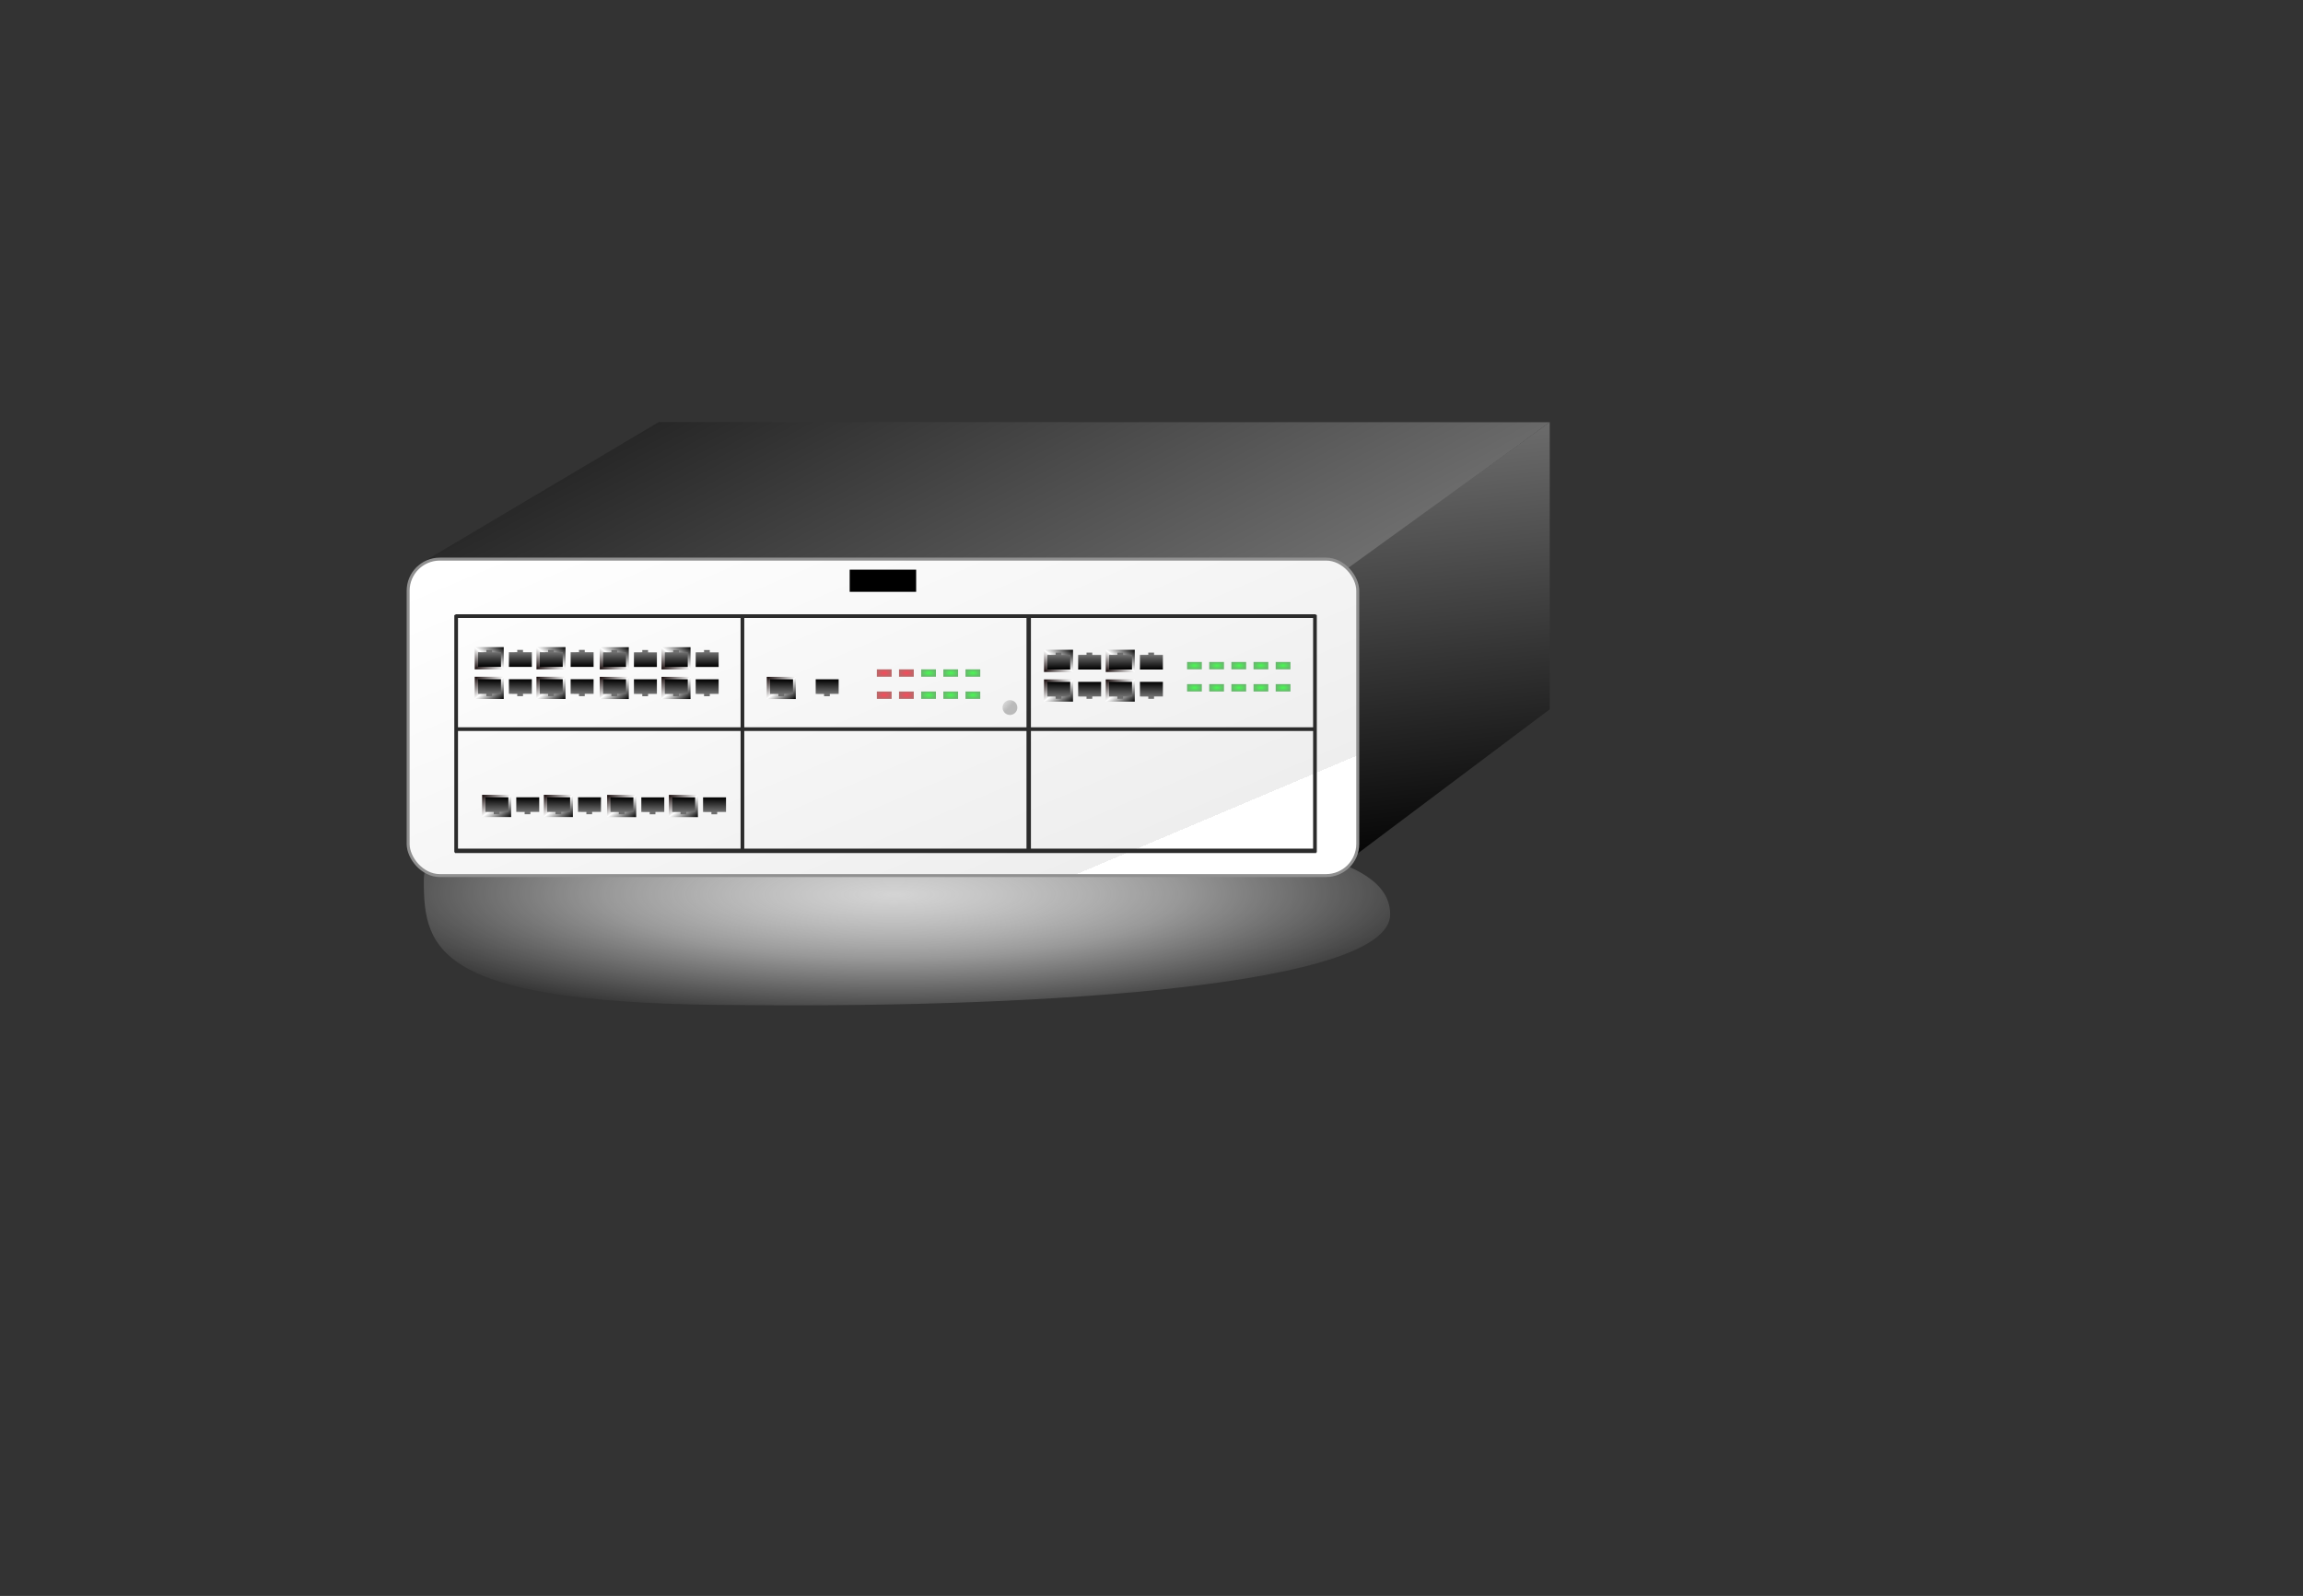 <svg xmlns="http://www.w3.org/2000/svg" xmlns:xlink="http://www.w3.org/1999/xlink" viewBox="0 0 311.81 216.14" version="1.0"><rect x="0" y="0" width="311.81" height="216.14" fill="#333333" stroke="none"/><defs><linearGradient id="H" y2="80.317" xlink:href="#d" gradientUnits="userSpaceOnUse" y1="83.947" gradientTransform="matrix(1.372 0 0 .917 6.736 0)" x2="-63.953" x1="-64.001"/><linearGradient id="am" y2="156.36" xlink:href="#a" gradientUnits="userSpaceOnUse" y1="157.65" gradientTransform="scale(1 1)" x2="133.79" x1="135.16"/><linearGradient id="b"><stop offset="0" stop-color="#4af853"/><stop offset="1" stop-color="#68b96d"/></linearGradient><linearGradient id="d"><stop offset="0" stop-color="#6e6e6e"/><stop offset="1"/></linearGradient><linearGradient id="c"><stop offset="0" stop-color="#f84a5a"/><stop offset="1" stop-color="#b96869"/></linearGradient><linearGradient id="a"><stop offset="0" stop-color="#bababa"/><stop offset="1" stop-color="#bababa" stop-opacity="0"/></linearGradient><linearGradient id="g" y2="190.53" xlink:href="#d" gradientUnits="userSpaceOnUse" y1="252.74" gradientTransform="matrix(1.571 0 0 .636 -304.12 112.06)" x2="53.469" x1="134.21"/><linearGradient id="h" y2="276.59" xlink:href="#d" gradientUnits="userSpaceOnUse" y1="187.85" gradientTransform="matrix(1.571 0 0 .636 -276 136)" x2="139.06" x1="115.39"/><linearGradient id="i" y2="241.59" gradientUnits="userSpaceOnUse" y1="299.69" gradientTransform="matrix(1.571 0 0 .636 -330.04 121.5)" x2="70.517" x1="131.23"><stop offset="0" stop-color="#fff"/><stop offset="0" stop-color="#eee"/><stop offset="1" stop-color="#fff"/></linearGradient><linearGradient id="k" y2="80.317" xlink:href="#d" gradientUnits="userSpaceOnUse" y1="83.947" gradientTransform="matrix(1.372 0 0 .917 6.736 0)" x2="-63.953" x1="-64.001"/><linearGradient id="l" y2="80.317" xlink:href="#d" gradientUnits="userSpaceOnUse" y1="83.947" gradientTransform="matrix(1.372 0 0 .917 6.736 0)" x2="-63.953" x1="-64.001"/><linearGradient id="m" y2="80.317" xlink:href="#d" gradientUnits="userSpaceOnUse" y1="83.947" gradientTransform="matrix(1.372 0 0 .917 6.736 0)" x2="-63.953" x1="-64.001"/><linearGradient id="n" y2="80.317" xlink:href="#d" gradientUnits="userSpaceOnUse" y1="83.947" gradientTransform="matrix(1.372 0 0 .917 6.736 0)" x2="-63.953" x1="-64.001"/><linearGradient id="Z" y2="80.317" xlink:href="#d" gradientUnits="userSpaceOnUse" y1="83.947" gradientTransform="matrix(1.372 0 0 .917 6.736 0)" x2="-63.953" x1="-64.001"/><linearGradient id="j" y2="84.271" xlink:href="#e" gradientUnits="userSpaceOnUse" y1="80.49" gradientTransform="matrix(1.731 0 0 1.389 183.1 -38.746)" x2="-152.33" x1="-156.03"/><linearGradient id="Y" y2="80.317" xlink:href="#d" gradientUnits="userSpaceOnUse" y1="83.947" gradientTransform="matrix(1.372 0 0 .917 6.736 0)" x2="-63.953" x1="-64.001"/><linearGradient id="X" y2="80.317" xlink:href="#d" gradientUnits="userSpaceOnUse" y1="83.947" gradientTransform="matrix(1.372 0 0 .917 6.736 0)" x2="-63.953" x1="-64.001"/><linearGradient id="W" y2="80.317" xlink:href="#d" gradientUnits="userSpaceOnUse" y1="83.947" gradientTransform="matrix(1.372 0 0 .917 6.736 0)" x2="-63.953" x1="-64.001"/><linearGradient id="V" y2="80.317" xlink:href="#d" gradientUnits="userSpaceOnUse" y1="83.947" gradientTransform="matrix(1.372 0 0 .917 6.736 0)" x2="-63.953" x1="-64.001"/><linearGradient id="U" y2="80.317" xlink:href="#d" gradientUnits="userSpaceOnUse" y1="83.947" gradientTransform="matrix(1.372 0 0 .917 6.736 0)" x2="-63.953" x1="-64.001"/><linearGradient id="T" y2="80.317" xlink:href="#d" gradientUnits="userSpaceOnUse" y1="83.947" gradientTransform="matrix(1.372 0 0 .917 6.736 0)" x2="-63.953" x1="-64.001"/><linearGradient id="S" y2="80.317" xlink:href="#d" gradientUnits="userSpaceOnUse" y1="83.947" gradientTransform="matrix(1.372 0 0 .917 6.736 0)" x2="-63.953" x1="-64.001"/><linearGradient id="R" y2="80.317" xlink:href="#d" gradientUnits="userSpaceOnUse" y1="83.947" gradientTransform="matrix(1.372 0 0 .917 6.736 0)" x2="-63.953" x1="-64.001"/><linearGradient id="Q" y2="80.317" xlink:href="#d" gradientUnits="userSpaceOnUse" y1="83.947" gradientTransform="matrix(1.372 0 0 .917 6.736 0)" x2="-63.953" x1="-64.001"/><linearGradient id="P" y2="80.317" xlink:href="#d" gradientUnits="userSpaceOnUse" y1="83.947" gradientTransform="matrix(1.372 0 0 .917 6.736 0)" x2="-63.953" x1="-64.001"/><linearGradient id="O" y2="80.317" xlink:href="#d" gradientUnits="userSpaceOnUse" y1="83.947" gradientTransform="matrix(1.372 0 0 .917 6.736 0)" x2="-63.953" x1="-64.001"/><linearGradient id="N" y2="80.317" xlink:href="#d" gradientUnits="userSpaceOnUse" y1="83.947" gradientTransform="matrix(1.372 0 0 .917 6.736 0)" x2="-63.953" x1="-64.001"/><linearGradient id="M" y2="80.317" xlink:href="#d" gradientUnits="userSpaceOnUse" y1="83.947" gradientTransform="matrix(1.372 0 0 .917 6.736 0)" x2="-63.953" x1="-64.001"/><linearGradient id="L" y2="80.317" xlink:href="#d" gradientUnits="userSpaceOnUse" y1="83.947" gradientTransform="matrix(1.372 0 0 .917 6.736 0)" x2="-63.953" x1="-64.001"/><linearGradient id="K" y2="80.317" xlink:href="#d" gradientUnits="userSpaceOnUse" y1="83.947" gradientTransform="matrix(1.372 0 0 .917 6.736 0)" x2="-63.953" x1="-64.001"/><linearGradient id="J" y2="80.317" xlink:href="#d" gradientUnits="userSpaceOnUse" y1="83.947" gradientTransform="matrix(1.372 0 0 .917 6.736 0)" x2="-63.953" x1="-64.001"/><linearGradient id="I" y2="80.317" xlink:href="#d" gradientUnits="userSpaceOnUse" y1="83.947" gradientTransform="matrix(1.372 0 0 .917 6.736 0)" x2="-63.953" x1="-64.001"/><linearGradient id="o" y2="80.317" xlink:href="#d" gradientUnits="userSpaceOnUse" y1="83.947" gradientTransform="matrix(1.372 0 0 .917 6.736 0)" x2="-63.953" x1="-64.001"/><linearGradient id="G" y2="80.317" xlink:href="#d" gradientUnits="userSpaceOnUse" y1="83.947" gradientTransform="matrix(1.372 0 0 .917 6.736 0)" x2="-63.953" x1="-64.001"/><linearGradient id="F" y2="80.317" xlink:href="#d" gradientUnits="userSpaceOnUse" y1="83.947" gradientTransform="matrix(1.372 0 0 .917 6.736 0)" x2="-63.953" x1="-64.001"/><linearGradient id="E" y2="80.317" xlink:href="#d" gradientUnits="userSpaceOnUse" y1="83.947" gradientTransform="matrix(1.372 0 0 .917 6.736 0)" x2="-63.953" x1="-64.001"/><linearGradient id="D" y2="80.317" xlink:href="#d" gradientUnits="userSpaceOnUse" y1="83.947" gradientTransform="matrix(1.372 0 0 .917 6.736 0)" x2="-63.953" x1="-64.001"/><linearGradient id="C" y2="80.317" xlink:href="#d" gradientUnits="userSpaceOnUse" y1="83.947" gradientTransform="matrix(1.372 0 0 .917 6.736 0)" x2="-63.953" x1="-64.001"/><linearGradient id="B" y2="80.317" xlink:href="#d" gradientUnits="userSpaceOnUse" y1="83.947" gradientTransform="matrix(1.372 0 0 .917 6.736 0)" x2="-63.953" x1="-64.001"/><linearGradient id="A" y2="80.317" xlink:href="#d" gradientUnits="userSpaceOnUse" y1="83.947" gradientTransform="matrix(1.372 0 0 .917 6.736 0)" x2="-63.953" x1="-64.001"/><linearGradient id="p" y2="80.317" xlink:href="#d" gradientUnits="userSpaceOnUse" y1="83.947" gradientTransform="matrix(1.372 0 0 .917 6.736 0)" x2="-63.953" x1="-64.001"/><linearGradient id="q" y2="80.317" xlink:href="#d" gradientUnits="userSpaceOnUse" y1="83.947" gradientTransform="matrix(1.372 0 0 .917 6.736 0)" x2="-63.953" x1="-64.001"/><linearGradient id="r" y2="80.317" xlink:href="#d" gradientUnits="userSpaceOnUse" y1="83.947" gradientTransform="matrix(1.372 0 0 .917 6.736 0)" x2="-63.953" x1="-64.001"/><linearGradient id="e"><stop offset="0" stop-color="#0e0000"/><stop offset=".5" stop-color="#fff"/><stop offset="1"/></linearGradient><radialGradient id="w" xlink:href="#b" gradientUnits="userSpaceOnUse" cy="99.988" cx="-66.099" gradientTransform="matrix(.498 0 0 .249 -82.067 264.95)" r="2.007"/><radialGradient id="u" xlink:href="#b" gradientUnits="userSpaceOnUse" cy="99.988" cx="-66.099" gradientTransform="matrix(.498 0 0 .249 -76.067 261.95)" r="2.007"/><radialGradient id="t" xlink:href="#b" gradientUnits="userSpaceOnUse" cy="99.988" cx="-66.099" gradientTransform="matrix(.498 0 0 .249 -79.067 261.95)" r="2.007"/><radialGradient id="s" xlink:href="#b" gradientUnits="userSpaceOnUse" cy="99.988" cx="-66.099" gradientTransform="matrix(.498 0 0 .249 -82.067 261.95)" r="2.007"/><radialGradient id="x" xlink:href="#b" gradientUnits="userSpaceOnUse" cy="99.988" cx="-66.099" gradientTransform="matrix(.498 0 0 .249 -79.067 264.95)" r="2.007"/><radialGradient id="y" xlink:href="#b" gradientUnits="userSpaceOnUse" cy="99.988" cx="-66.099" gradientTransform="matrix(.498 0 0 .249 -76.067 264.95)" r="2.007"/><radialGradient id="z" xlink:href="#b" gradientUnits="userSpaceOnUse" cy="99.988" cx="-66.099" gradientTransform="matrix(.498 0 0 .249 -73.067 264.95)" r="2.007"/><radialGradient id="al" xlink:href="#b" gradientUnits="userSpaceOnUse" cy="99.988" cx="-66.099" gradientTransform="matrix(.498 0 0 .249 -112.07 265.95)" r="2.007"/><radialGradient id="aa" xlink:href="#b" gradientUnits="userSpaceOnUse" cy="99.988" cx="-66.099" gradientTransform="matrix(.498 0 0 .249 -70.067 261.95)" r="2.007"/><radialGradient id="ab" xlink:href="#b" gradientUnits="userSpaceOnUse" cy="99.988" cx="-66.099" gradientTransform="matrix(.498 0 0 .249 -70.067 264.95)" r="2.007"/><radialGradient id="v" xlink:href="#b" gradientUnits="userSpaceOnUse" cy="99.988" cx="-66.099" gradientTransform="matrix(.498 0 0 .249 -73.067 261.95)" r="2.007"/><radialGradient id="ad" xlink:href="#c" gradientUnits="userSpaceOnUse" cy="99.988" cx="-66.099" gradientTransform="matrix(.498 0 0 .249 -121.07 262.95)" r="2.007"/><radialGradient id="ae" xlink:href="#b" gradientUnits="userSpaceOnUse" cy="99.988" cx="-66.099" gradientTransform="matrix(.498 0 0 .249 -118.07 262.95)" r="2.007"/><radialGradient id="af" xlink:href="#b" gradientUnits="userSpaceOnUse" cy="99.988" cx="-66.099" gradientTransform="matrix(.498 0 0 .249 -115.07 262.95)" r="2.007"/><radialGradient id="ag" xlink:href="#c" gradientUnits="userSpaceOnUse" cy="99.988" cx="-66.099" gradientTransform="matrix(.498 0 0 .249 -124.07 265.95)" r="2.007"/><radialGradient id="f" fx="-19.039" fy="254.36" gradientUnits="userSpaceOnUse" cy="253.64" cx="-19.262" gradientTransform="matrix(2.456 0 0 .558 -108.88 175.97)" r="31.621"><stop offset="0" stop-color="#d4d4d4"/><stop offset=".5" stop-color="#fff" stop-opacity=".498"/><stop offset="1" stop-color="#fff" stop-opacity="0"/></radialGradient><radialGradient id="ah" xlink:href="#c" gradientUnits="userSpaceOnUse" cy="99.988" cx="-66.099" gradientTransform="matrix(.498 0 0 .249 -121.07 265.95)" r="2.007"/><radialGradient id="ai" xlink:href="#b" gradientUnits="userSpaceOnUse" cy="99.988" cx="-66.099" gradientTransform="matrix(.498 0 0 .249 -118.07 265.95)" r="2.007"/><radialGradient id="aj" xlink:href="#b" gradientUnits="userSpaceOnUse" cy="99.988" cx="-66.099" gradientTransform="matrix(.498 0 0 .249 -115.07 265.95)" r="2.007"/><radialGradient id="ak" xlink:href="#b" gradientUnits="userSpaceOnUse" cy="99.988" cx="-66.099" gradientTransform="matrix(.498 0 0 .249 -112.07 262.95)" r="2.007"/><radialGradient id="ac" xlink:href="#c" gradientUnits="userSpaceOnUse" cy="99.988" cx="-66.099" gradientTransform="matrix(.498 0 0 .249 -124.07 262.95)" r="2.007"/></defs><g transform="translate(276.72 -196.71)"><path d="M-88.5 320.54c0 9.54-45.92 12.68-87.2 12.29-41.98 0-43.64-7.36-43.64-16.89 0-9.54 23.61-6.92 65.59-6.92s65.25 1.99 65.25 11.52z" fill="url(#f)"/><path d="M-187.53 253.87l120.63.02-27.22 19.9-126.22-.44 32.81-19.48z" fill="url(#g)"/><path d="M-94.124 273.58l27.227-19.7.003 38.89-27.356 20.54.126-39.73z" fill="url(#h)"/><rect rx="4.286" ry="4.286" height="42.857" width="128.57" y="272.43" x="-221.46" stroke-linejoin="round" stroke="#909090" stroke-width=".4" fill="url(#i)"/><path d="M-161.68 273.86h9v3h-9z"/><path d="M-176.2 280.24v31.65M-214.96 280.25v31.65" stroke-linejoin="round" stroke="#2b2b2b" stroke-linecap="square" stroke-width=".5" fill="none"/><path d="M-137.44 280.24v31.65" stroke-linejoin="round" stroke="#2b2b2b" stroke-linecap="square" stroke-width=".6" fill="none"/><path d="M-98.684 280.24v31.65M-214.81 280.15h116M-214.81 295.46h116" stroke-linejoin="round" stroke="#2b2b2b" stroke-linecap="square" stroke-width=".5" fill="none"/><path d="M-214.81 311.94h116" stroke-linejoin="round" stroke="#2b2b2b" stroke-linecap="square" stroke-width=".6" fill="none"/><g transform="matrix(.611 0 0 .579 -82.234 246.44)"><rect rx="0" height="5.195" width="6.432" y="73.028" x="-86.966" fill="url(#j)"/><path d="M-86.235 73.601h5.087v3.423h-1.955l-.011.547h-1.272l.009-.528-1.858-.019v-3.423z" fill="url(#k)"/></g><g transform="matrix(.611 0 0 .579 -78.054 246.44)"><rect rx="0" height="5.195" width="6.432" y="73.028" x="-86.966" fill="url(#j)"/><path d="M-86.235 73.601h5.087v3.423h-1.955l-.011.547h-1.272l.009-.528-1.858-.019v-3.423z" fill="url(#l)"/></g><g transform="matrix(.611 0 0 .579 -73.873 246.44)"><rect rx="0" height="5.195" width="6.432" y="73.028" x="-86.966" fill="url(#j)"/><path d="M-86.235 73.601h5.087v3.423h-1.955l-.011.547h-1.272l.009-.528-1.858-.019v-3.423z" fill="url(#m)"/></g><g transform="matrix(.611 0 0 .579 -69.692 246.44)"><rect rx="0" height="5.195" width="6.432" y="73.028" x="-86.966" fill="url(#j)"/><path d="M-86.235 73.601h5.087v3.423h-1.955l-.011.547h-1.272l.009-.528-1.858-.019v-3.423z" fill="url(#n)"/></g><g transform="matrix(.611 0 0 -.579 -82.234 330)"><rect rx="0" height="5.195" width="6.432" y="73.028" x="-86.966" fill="url(#j)"/><path d="M-86.235 73.601h5.087v3.423h-1.955l-.011.547h-1.272l.009-.528-1.858-.019v-3.423z" fill="url(#o)"/></g><g transform="matrix(.611 0 0 -.579 -78.054 330)"><rect rx="0" height="5.195" width="6.432" y="73.028" x="-86.966" fill="url(#j)"/><path d="M-86.235 73.601h5.087v3.423h-1.955l-.011.547h-1.272l.009-.528-1.858-.019v-3.423z" fill="url(#p)"/></g><g transform="matrix(.611 0 0 -.579 -73.873 330)"><rect rx="0" height="5.195" width="6.432" y="73.028" x="-86.966" fill="url(#j)"/><path d="M-86.235 73.601h5.087v3.423h-1.955l-.011.547h-1.272l.009-.528-1.858-.019v-3.423z" fill="url(#q)"/></g><g transform="matrix(.611 0 0 -.579 -69.692 330)"><rect rx="0" height="5.195" width="6.432" y="73.028" x="-86.966" fill="url(#j)"/><path d="M-86.235 73.601h5.087v3.423h-1.955l-.011.547h-1.272l.009-.528-1.858-.019v-3.423z" fill="url(#r)"/></g><rect rx="0" height="1" width="2" y="286.36" x="-116" fill="url(#s)"/><rect rx="0" height="1" width="2" y="286.36" x="-113" fill="url(#t)"/><rect rx="0" height="1" width="2" y="286.36" x="-110" fill="url(#u)"/><rect rx="0" height="1" width="2" y="286.36" x="-107" fill="url(#v)"/><rect rx="0" height="1" width="2" y="289.36" x="-116" fill="url(#w)"/><rect rx="0" height="1" width="2" y="289.36" x="-113" fill="url(#x)"/><rect rx="0" height="1" width="2" y="289.36" x="-110" fill="url(#y)"/><rect rx="0" height="1" width="2" y="289.36" x="-107" fill="url(#z)"/><g transform="matrix(.611 0 0 .579 -159.31 246.08)"><rect rx="0" height="5.195" width="6.432" y="73.028" x="-86.966" fill="url(#j)"/><path d="M-86.235 73.601h5.087v3.423h-1.955l-.011.547h-1.272l.009-.528-1.858-.019v-3.423z" fill="url(#A)"/></g><g transform="matrix(.611 0 0 .579 -155.13 246.08)"><rect rx="0" height="5.195" width="6.432" y="73.028" x="-86.966" fill="url(#j)"/><path d="M-86.235 73.601h5.087v3.423h-1.955l-.011.547h-1.272l.009-.528-1.858-.019v-3.423z" fill="url(#B)"/></g><g transform="matrix(.611 0 0 .579 -150.95 246.08)"><rect rx="0" height="5.195" width="6.432" y="73.028" x="-86.966" fill="url(#j)"/><path d="M-86.235 73.601h5.087v3.423h-1.955l-.011.547h-1.272l.009-.528-1.858-.019v-3.423z" fill="url(#C)"/></g><g transform="matrix(.611 0 0 .579 -146.77 246.08)"><rect rx="0" height="5.195" width="6.432" y="73.028" x="-86.966" fill="url(#j)"/><path d="M-86.235 73.601h5.087v3.423h-1.955l-.011.547h-1.272l.009-.528-1.858-.019v-3.423z" fill="url(#D)"/></g><g transform="matrix(.611 0 0 -.579 -159.31 329.64)"><rect rx="0" height="5.195" width="6.432" y="73.028" x="-86.966" fill="url(#j)"/><path d="M-86.235 73.601h5.087v3.423h-1.955l-.011.547h-1.272l.009-.528-1.858-.019v-3.423z" fill="url(#E)"/></g><g transform="matrix(.611 0 0 -.579 -155.13 329.64)"><rect rx="0" height="5.195" width="6.432" y="73.028" x="-86.966" fill="url(#j)"/><path d="M-86.235 73.601h5.087v3.423h-1.955l-.011.547h-1.272l.009-.528-1.858-.019v-3.423z" fill="url(#F)"/></g><g transform="matrix(.611 0 0 -.579 -150.95 329.64)"><rect rx="0" height="5.195" width="6.432" y="73.028" x="-86.966" fill="url(#j)"/><path d="M-86.235 73.601h5.087v3.423h-1.955l-.011.547h-1.272l.009-.528-1.858-.019v-3.423z" fill="url(#G)"/></g><g transform="matrix(.611 0 0 -.579 -146.77 329.64)"><rect rx="0" height="5.195" width="6.432" y="73.028" x="-86.966" fill="url(#j)"/><path d="M-86.235 73.601h5.087v3.423h-1.955l-.011.547h-1.272l.009-.528-1.858-.019v-3.423z" fill="url(#H)"/></g><g transform="matrix(.611 0 0 .579 -142.38 246.09)"><rect rx="0" height="5.195" width="6.432" y="73.028" x="-86.966" fill="url(#j)"/><path d="M-86.235 73.601h5.087v3.423h-1.955l-.011.547h-1.272l.009-.528-1.858-.019v-3.423z" fill="url(#I)"/></g><g transform="matrix(.611 0 0 .579 -138.2 246.09)"><rect rx="0" height="5.195" width="6.432" y="73.028" x="-86.966" fill="url(#j)"/><path d="M-86.235 73.601h5.087v3.423h-1.955l-.011.547h-1.272l.009-.528-1.858-.019v-3.423z" fill="url(#J)"/></g><g transform="matrix(.611 0 0 .579 -134.02 246.09)"><rect rx="0" height="5.195" width="6.432" y="73.028" x="-86.966" fill="url(#j)"/><path d="M-86.235 73.601h5.087v3.423h-1.955l-.011.547h-1.272l.009-.528-1.858-.019v-3.423z" fill="url(#K)"/></g><g transform="matrix(.611 0 0 .579 -129.84 246.09)"><rect rx="0" height="5.195" width="6.432" y="73.028" x="-86.966" fill="url(#j)"/><path d="M-86.235 73.601h5.087v3.423h-1.955l-.011.547h-1.272l.009-.528-1.858-.019v-3.423z" fill="url(#L)"/></g><g transform="matrix(.611 0 0 -.579 -142.38 329.65)"><rect rx="0" height="5.195" width="6.432" y="73.028" x="-86.966" fill="url(#j)"/><path d="M-86.235 73.601h5.087v3.423h-1.955l-.011.547h-1.272l.009-.528-1.858-.019v-3.423z" fill="url(#M)"/></g><g transform="matrix(.611 0 0 -.579 -138.2 329.65)"><rect rx="0" height="5.195" width="6.432" y="73.028" x="-86.966" fill="url(#j)"/><path d="M-86.235 73.601h5.087v3.423h-1.955l-.011.547h-1.272l.009-.528-1.858-.019v-3.423z" fill="url(#N)"/></g><g transform="matrix(.611 0 0 -.579 -134.02 329.65)"><rect rx="0" height="5.195" width="6.432" y="73.028" x="-86.966" fill="url(#j)"/><path d="M-86.235 73.601h5.087v3.423h-1.955l-.011.547h-1.272l.009-.528-1.858-.019v-3.423z" fill="url(#O)"/></g><g transform="matrix(.611 0 0 -.579 -129.84 329.65)"><rect rx="0" height="5.195" width="6.432" y="73.028" x="-86.966" fill="url(#j)"/><path d="M-86.235 73.601h5.087v3.423h-1.955l-.011.547h-1.272l.009-.528-1.858-.019v-3.423z" fill="url(#P)"/></g><g transform="matrix(.611 0 0 .579 -158.31 262.07)"><rect rx="0" height="5.195" width="6.432" y="73.028" x="-86.966" fill="url(#j)"/><path d="M-86.235 73.601h5.087v3.423h-1.955l-.011.547h-1.272l.009-.528-1.858-.019v-3.423z" fill="url(#Q)"/></g><g transform="matrix(.611 0 0 .579 -154.13 262.07)"><rect rx="0" height="5.195" width="6.432" y="73.028" x="-86.966" fill="url(#j)"/><path d="M-86.235 73.601h5.087v3.423h-1.955l-.011.547h-1.272l.009-.528-1.858-.019v-3.423z" fill="url(#R)"/></g><g transform="matrix(.611 0 0 .579 -149.95 262.07)"><rect rx="0" height="5.195" width="6.432" y="73.028" x="-86.966" fill="url(#j)"/><path d="M-86.235 73.601h5.087v3.423h-1.955l-.011.547h-1.272l.009-.528-1.858-.019v-3.423z" fill="url(#S)"/></g><g transform="matrix(.611 0 0 .579 -145.77 262.07)"><rect rx="0" height="5.195" width="6.432" y="73.028" x="-86.966" fill="url(#j)"/><path d="M-86.235 73.601h5.087v3.423h-1.955l-.011.547h-1.272l.009-.528-1.858-.019v-3.423z" fill="url(#T)"/></g><g transform="matrix(.611 0 0 .579 -141.38 262.08)"><rect rx="0" height="5.195" width="6.432" y="73.028" x="-86.966" fill="url(#j)"/><path d="M-86.235 73.601h5.087v3.423h-1.955l-.011.547h-1.272l.009-.528-1.858-.019v-3.423z" fill="url(#U)"/></g><g transform="matrix(.611 0 0 .579 -137.2 262.08)"><rect rx="0" height="5.195" width="6.432" y="73.028" x="-86.966" fill="url(#j)"/><path d="M-86.235 73.601h5.087v3.423h-1.955l-.011.547h-1.272l.009-.528-1.858-.019v-3.423z" fill="url(#V)"/></g><g transform="matrix(.611 0 0 .579 -133.02 262.08)"><rect rx="0" height="5.195" width="6.432" y="73.028" x="-86.966" fill="url(#j)"/><path d="M-86.235 73.601h5.087v3.423h-1.955l-.011.547h-1.272l.009-.528-1.858-.019v-3.423z" fill="url(#W)"/></g><g transform="matrix(.611 0 0 .579 -128.84 262.08)"><rect rx="0" height="5.195" width="6.432" y="73.028" x="-86.966" fill="url(#j)"/><path d="M-86.235 73.601h5.087v3.423h-1.955l-.011.547h-1.272l.009-.528-1.858-.019v-3.423z" fill="url(#X)"/></g><g transform="matrix(.611 0 0 .579 -119.77 246.09)"><rect rx="0" height="5.195" width="6.432" y="73.028" x="-86.966" fill="url(#j)"/><path d="M-86.235 73.601h5.087v3.423h-1.955l-.011.547h-1.272l.009-.528-1.858-.019v-3.423z" fill="url(#Y)"/></g><g transform="matrix(.611 0 0 .579 -113.59 246.09)"><rect rx="0" height="5.195" width="6.432" y="73.028" x="-86.966" fill="url(#j)"/><path d="M-86.235 73.601h5.087v3.423h-1.955l-.011.547h-1.272l.009-.528-1.858-.019v-3.423z" fill="url(#Z)"/></g><rect rx="0" height="1" width="2" y="286.36" x="-104" fill="url(#aa)"/><rect rx="0" height="1" width="2" y="289.36" x="-104" fill="url(#ab)"/><rect rx="0" height="1" width="2" y="287.36" x="-158" fill="url(#ac)"/><rect rx="0" height="1" width="2" y="287.36" x="-155" fill="url(#ad)"/><rect rx="0" height="1" width="2" y="287.36" x="-152" fill="url(#ae)"/><rect rx="0" height="1" width="2" y="287.36" x="-149" fill="url(#af)"/><rect rx="0" height="1" width="2" y="290.36" x="-158" fill="url(#ag)"/><rect rx="0" height="1" width="2" y="290.36" x="-155" fill="url(#ah)"/><rect rx="0" height="1" width="2" y="290.36" x="-152" fill="url(#ai)"/><rect rx="0" height="1" width="2" y="290.36" x="-149" fill="url(#aj)"/><rect rx="0" height="1" width="2" y="287.36" x="-146" fill="url(#ak)"/><rect rx="0" height="1" width="2" y="290.36" x="-146" fill="url(#al)"/><path transform="translate(-275.12 134.75)" d="M134.14 157.78a1 1 0 110 .01l.98-.18z" fill="url(#am)"/><path transform="translate(-237.12 135.75)" d="M134.14 157.78a1 1 0 110 .01l.98-.18z" fill="url(#am)"/></g></svg>